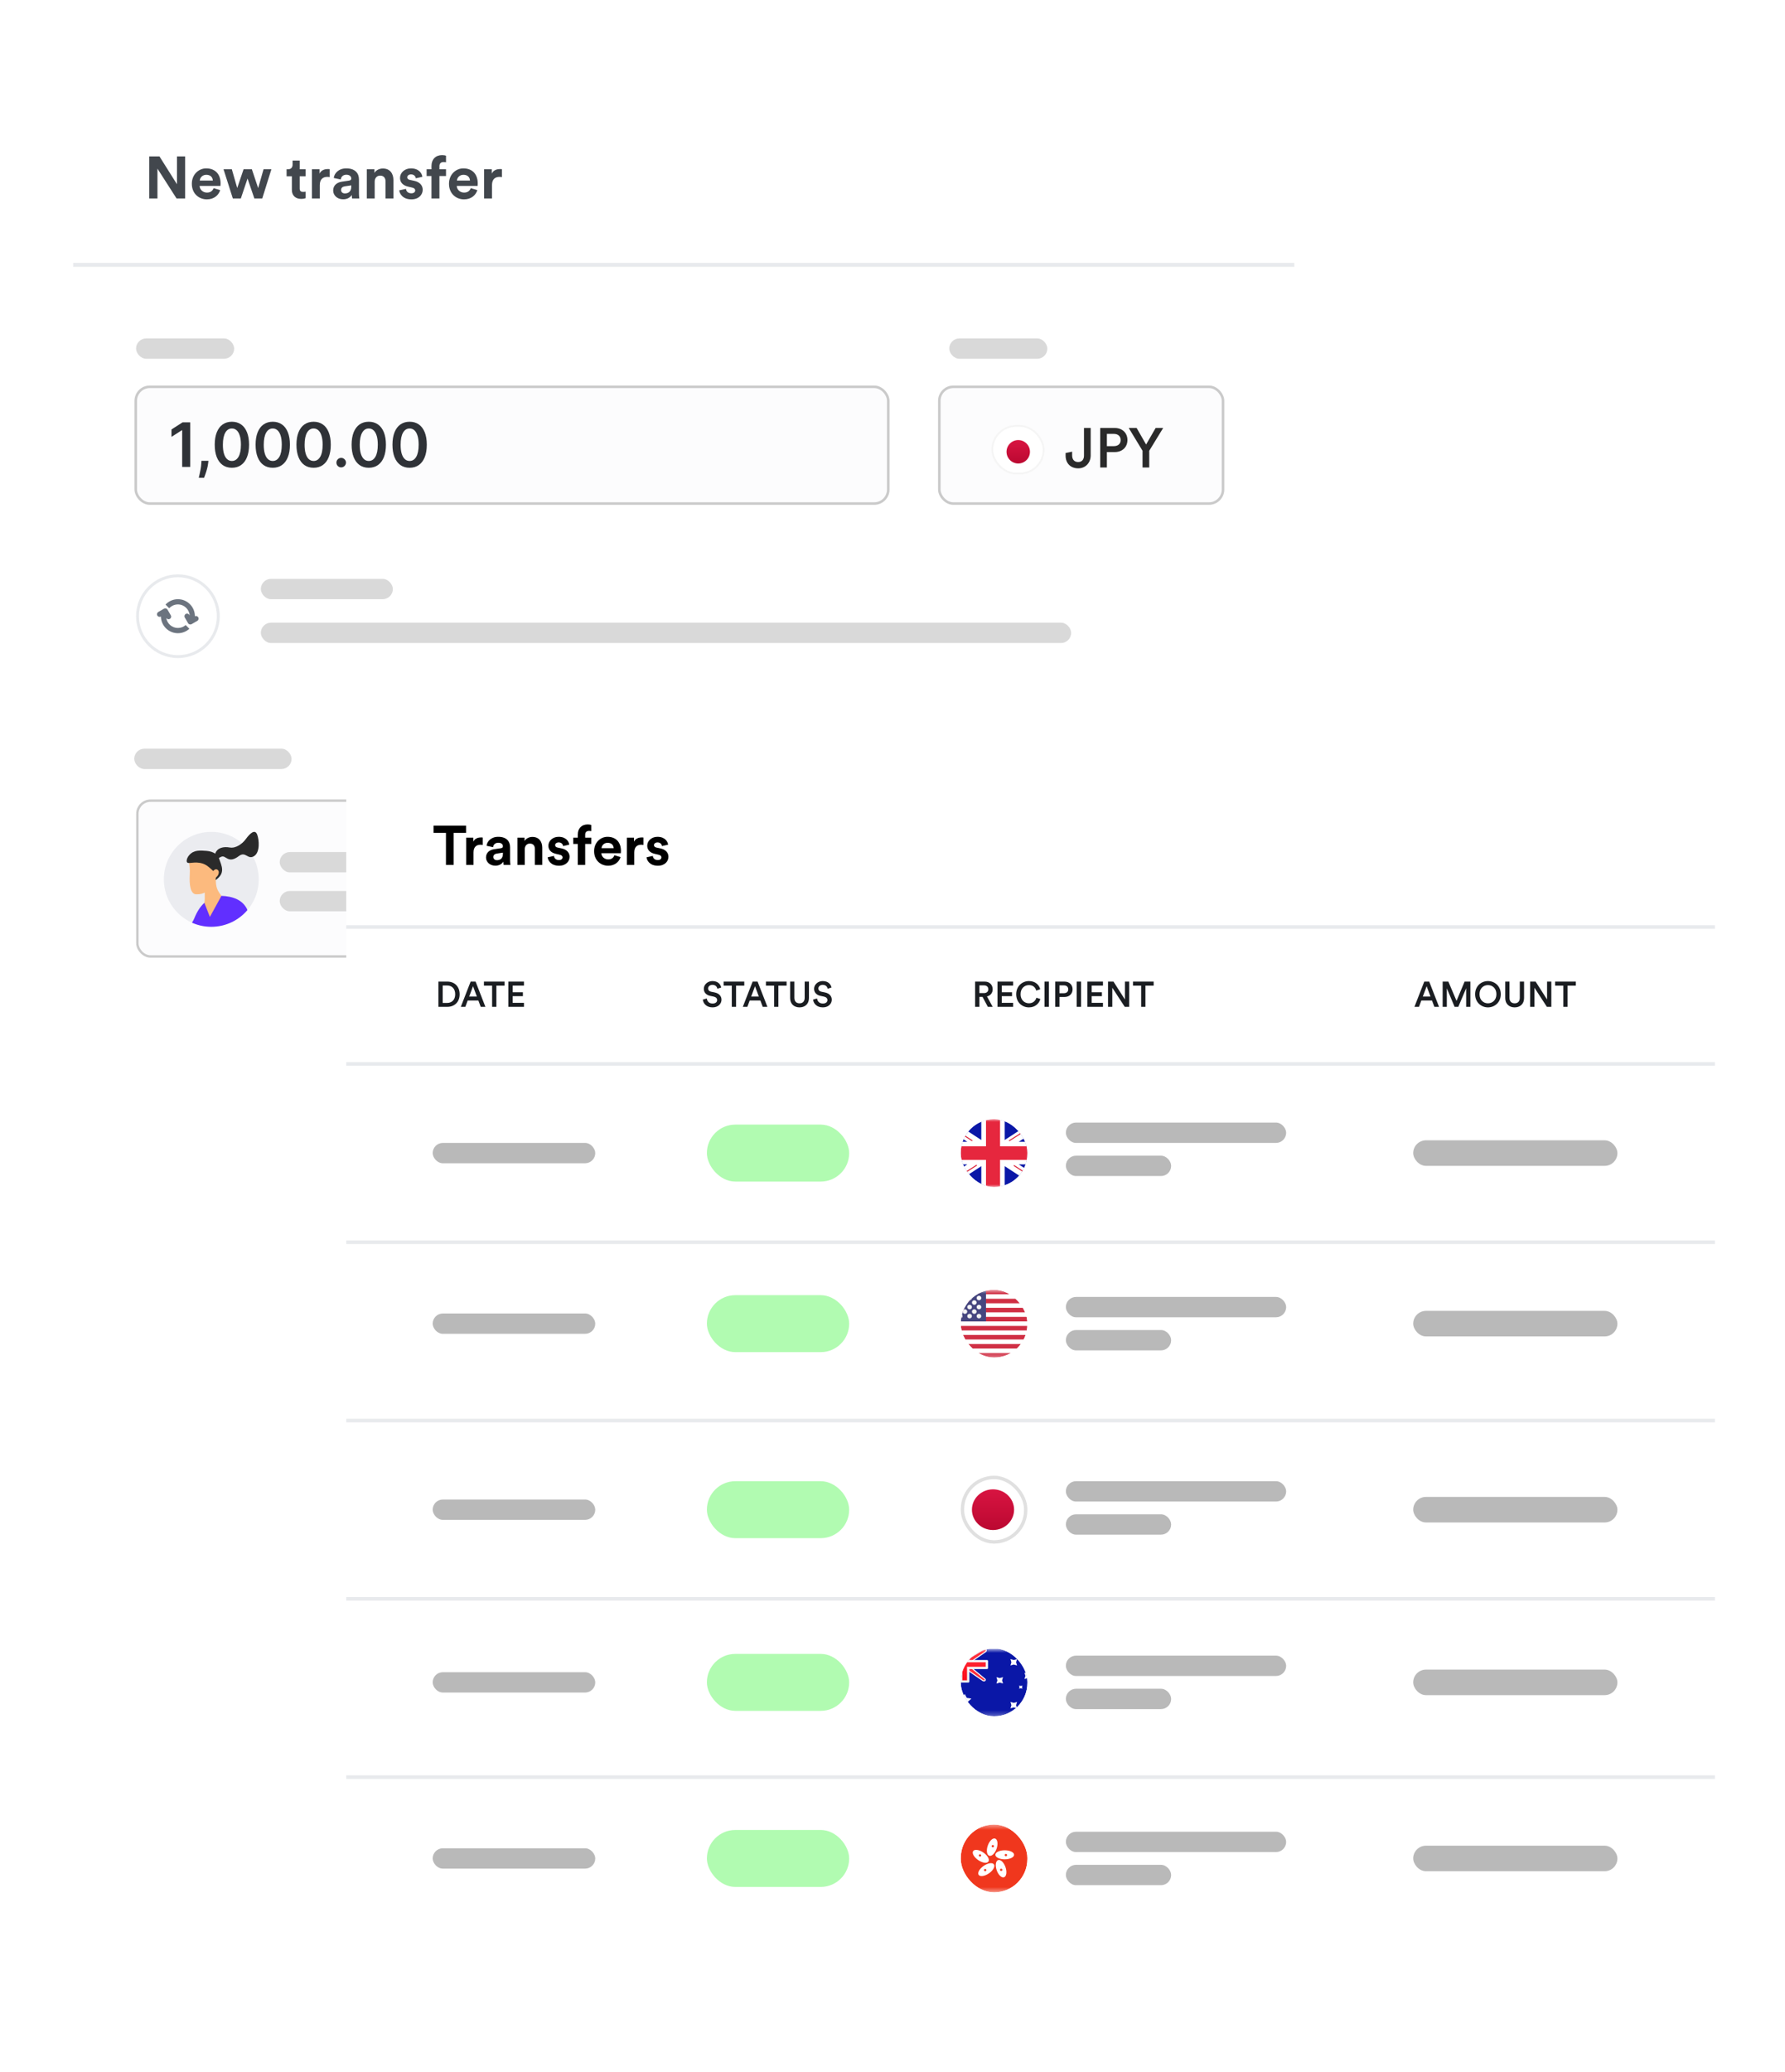 <svg width="343" height="398" viewBox="0 0 343 398" fill="none" xmlns="http://www.w3.org/2000/svg">
<g filter="url(#filter0_d_1108_124921)">
<rect x="14.065" y="20.163" width="234.646" height="187.197" rx="5.24" fill="white"/>
<rect width="193.697" height="39.993" transform="translate(26.145 139.761)" fill="white"/>
<rect x="26.397" y="153.804" width="208.11" height="29.927" rx="2.522" fill="#FCFCFD" stroke="#CACACA" stroke-width="0.459"/>
<path d="M40.601 178.029C45.635 178.029 49.716 173.948 49.716 168.914C49.716 163.88 45.635 159.799 40.601 159.799C35.567 159.799 31.486 163.88 31.486 168.914C31.486 173.948 35.567 178.029 40.601 178.029Z" fill="#EBECF0"/>
<path fill-rule="evenodd" clip-rule="evenodd" d="M47.534 174.832C45.862 176.789 43.377 178.029 40.601 178.029C39.28 178.029 38.024 177.748 36.891 177.242C37.079 176.955 37.236 176.657 37.361 176.349C37.875 175.085 38.507 174.118 39.257 173.446L42.457 172.083C44.906 172.162 46.545 172.952 47.374 174.453C47.441 174.574 47.494 174.7 47.534 174.832Z" fill="#612FFF"/>
<path fill-rule="evenodd" clip-rule="evenodd" d="M40.328 176.134L39.279 173.448C39.428 172.35 39.284 171.505 39.358 170.418C39.358 170.418 39.809 168.942 41.495 168.568C41.37 170.609 41.919 171.193 42.549 172.091L40.328 176.134Z" fill="#FCBA7E"/>
<path fill-rule="evenodd" clip-rule="evenodd" d="M36.258 165.271C36.431 166.181 36.526 166.94 36.465 168.004C36.355 169.906 36.566 171.767 37.711 171.789C39.176 171.817 39.992 171.263 40.831 169.92C41.198 169.332 41.425 168.934 41.496 168.568C41.747 168.372 42.475 167.666 42.459 167.043C42.425 165.732 41.806 165.342 41.282 165.159C40.756 164.976 39.66 164.705 39.103 164.703C38.378 164.699 36.258 165.271 36.258 165.271Z" fill="#FCBA7E"/>
<path fill-rule="evenodd" clip-rule="evenodd" d="M42.079 164.868C41.871 164.278 41.157 163.565 39.676 163.449C38.435 163.352 37.344 163.298 36.696 164.028C36.224 164.56 36.193 164.91 36.258 165.271C38.931 165.424 39.725 166.164 40.98 167.318C41.422 166.684 42.117 167.043 42.033 167.649C41.964 168.156 41.773 168.268 41.496 168.568C41.485 168.636 41.425 168.773 41.454 169.051C43.336 167.712 42.629 166.422 42.079 164.868Z" fill="#2A2A2A"/>
<path fill-rule="evenodd" clip-rule="evenodd" d="M40.603 165.275C40.603 165.275 41.138 164.638 41.352 163.989C41.734 162.83 42.966 162.584 44.13 162.796C45.294 163.008 46.547 162.134 47.264 161.143C48.047 160.062 49 159.21 49.42 160.317C49.812 161.35 49.991 163.714 48.832 164.448C47.586 165.238 47.225 163.438 45.893 164.448C43.793 166.042 43.44 164.181 42.527 164.572C41.344 165.079 41.15 165.724 41.15 165.724L40.603 165.275Z" fill="#2A2A2A"/>
<path fill-rule="evenodd" clip-rule="evenodd" d="M37.184 163.673C36.045 164.129 35.589 165.496 36.045 165.724C36.501 165.952 37.868 165.268 39.691 166.179C38.324 165.268 37.868 164.356 37.184 163.673Z" fill="#2A2A2A"/>
<rect x="25.796" y="143.817" width="30.233" height="3.907" rx="1.953" fill="#D9D9D9"/>
<rect x="53.746" y="163.673" width="68.868" height="3.907" rx="1.953" fill="#D9D9D9"/>
<rect x="53.746" y="171.149" width="30.233" height="3.907" rx="1.953" fill="#D9D9D9"/>
<path fill-rule="evenodd" clip-rule="evenodd" d="M219.798 170.154L222.354 167.557C222.636 167.27 223.094 167.27 223.377 167.557C223.659 167.844 223.659 168.309 223.377 168.596L220.309 171.713C220.027 172 219.569 172 219.287 171.713L216.22 168.596C215.937 168.309 215.937 167.844 216.22 167.557C216.502 167.27 216.96 167.27 217.242 167.557L219.798 170.154Z" fill="#2F3237"/>
<path d="M41.946 118.368C41.946 122.654 38.471 126.129 34.185 126.129C29.899 126.129 26.424 122.654 26.424 118.368C26.424 114.082 29.899 110.608 34.185 110.608C38.471 110.608 41.946 114.082 41.946 118.368Z" fill="white" stroke="#E8EAED" stroke-width="0.558"/>
<path fill-rule="evenodd" clip-rule="evenodd" d="M37.452 118.371C37.685 118.265 37.965 118.351 38.095 118.577C38.234 118.818 38.152 119.125 37.911 119.264L36.824 119.892C36.583 120.03 36.276 119.948 36.137 119.708L35.509 118.62C35.37 118.38 35.453 118.072 35.693 117.934C35.933 117.795 36.241 117.877 36.38 118.117L36.442 118.226C36.369 117.044 35.386 116.107 34.186 116.107C33.524 116.107 32.928 116.392 32.515 116.845L31.804 116.134C32.4 115.499 33.246 115.103 34.186 115.103C35.989 115.103 37.452 116.565 37.452 118.369C37.452 118.37 37.452 118.37 37.452 118.371ZM30.92 118.427L30.92 118.427C30.68 118.566 30.372 118.483 30.233 118.243C30.095 118.003 30.177 117.695 30.417 117.557L31.505 116.929C31.745 116.79 32.053 116.872 32.192 117.113L32.82 118.2C32.959 118.441 32.876 118.748 32.636 118.887C32.395 119.026 32.088 118.943 31.949 118.703L31.949 118.702C32.111 119.793 33.05 120.63 34.186 120.63C34.757 120.63 35.279 120.418 35.677 120.068L36.389 120.78C35.808 121.311 35.035 121.635 34.186 121.635C32.401 121.635 30.951 120.204 30.92 118.427Z" fill="#6C747F"/>
<rect x="26.086" y="74.302" width="144.6" height="22.429" rx="2.698" fill="#FCFCFD" stroke="#CACACA" stroke-width="0.49"/>
<rect x="180.498" y="74.302" width="54.515" height="22.429" rx="2.698" fill="#FCFCFD" stroke="#CACACA" stroke-width="0.49"/>
<path d="M36.555 81.132V89.692H35.005V82.641H34.954L32.952 83.92V82.498L35.08 81.132H36.555ZM40.051 88.522L39.997 88.982C39.958 89.333 39.888 89.69 39.788 90.052C39.69 90.417 39.587 90.753 39.478 91.059C39.37 91.366 39.282 91.607 39.215 91.782H38.195C38.234 91.612 38.287 91.381 38.354 91.088C38.423 90.796 38.49 90.467 38.554 90.102C38.618 89.737 38.662 89.366 38.684 88.99L38.713 88.522H40.051ZM44.56 89.855C43.872 89.855 43.281 89.681 42.788 89.333C42.297 88.982 41.92 88.476 41.655 87.816C41.393 87.152 41.262 86.354 41.262 85.42C41.265 84.487 41.397 83.693 41.659 83.038C41.924 82.38 42.301 81.878 42.792 81.533C43.285 81.187 43.875 81.014 44.56 81.014C45.246 81.014 45.835 81.187 46.328 81.533C46.822 81.878 47.199 82.38 47.461 83.038C47.726 83.695 47.858 84.49 47.858 85.42C47.858 86.357 47.726 87.156 47.461 87.82C47.199 88.48 46.822 88.985 46.328 89.333C45.838 89.681 45.248 89.855 44.56 89.855ZM44.56 88.547C45.095 88.547 45.517 88.284 45.827 87.757C46.139 87.228 46.295 86.449 46.295 85.42C46.295 84.74 46.224 84.169 46.082 83.707C45.94 83.244 45.739 82.895 45.48 82.662C45.221 82.425 44.914 82.306 44.56 82.306C44.028 82.306 43.607 82.571 43.298 83.1C42.989 83.627 42.832 84.4 42.83 85.42C42.827 86.103 42.895 86.677 43.034 87.142C43.177 87.608 43.377 87.959 43.636 88.196C43.895 88.43 44.203 88.547 44.56 88.547ZM52.411 89.855C51.723 89.855 51.132 89.681 50.639 89.333C50.149 88.982 49.771 88.476 49.506 87.816C49.244 87.152 49.113 86.354 49.113 85.42C49.116 84.487 49.248 83.693 49.511 83.038C49.775 82.38 50.153 81.878 50.643 81.533C51.136 81.187 51.726 81.014 52.411 81.014C53.097 81.014 53.686 81.187 54.18 81.533C54.673 81.878 55.05 82.38 55.312 83.038C55.577 83.695 55.709 84.49 55.709 85.42C55.709 86.357 55.577 87.156 55.312 87.82C55.05 88.48 54.673 88.985 54.18 89.333C53.689 89.681 53.1 89.855 52.411 89.855ZM52.411 88.547C52.947 88.547 53.369 88.284 53.678 87.757C53.99 87.228 54.146 86.449 54.146 85.42C54.146 84.74 54.075 84.169 53.933 83.707C53.791 83.244 53.59 82.895 53.331 82.662C53.072 82.425 52.765 82.306 52.411 82.306C51.879 82.306 51.458 82.571 51.149 83.1C50.84 83.627 50.684 84.4 50.681 85.42C50.678 86.103 50.746 86.677 50.886 87.142C51.028 87.608 51.228 87.959 51.488 88.196C51.747 88.43 52.055 88.547 52.411 88.547ZM60.263 89.855C59.574 89.855 58.984 89.681 58.49 89.333C58 88.982 57.622 88.476 57.358 87.816C57.096 87.152 56.965 86.354 56.965 85.42C56.967 84.487 57.1 83.693 57.362 83.038C57.627 82.38 58.004 81.878 58.495 81.533C58.988 81.187 59.577 81.014 60.263 81.014C60.948 81.014 61.538 81.187 62.031 81.533C62.524 81.878 62.902 82.38 63.164 83.038C63.428 83.695 63.561 84.49 63.561 85.42C63.561 86.357 63.428 87.156 63.164 87.82C62.902 88.48 62.524 88.985 62.031 89.333C61.54 89.681 60.951 89.855 60.263 89.855ZM60.263 88.547C60.798 88.547 61.22 88.284 61.529 87.757C61.841 87.228 61.998 86.449 61.998 85.42C61.998 84.74 61.926 84.169 61.784 83.707C61.642 83.244 61.441 82.895 61.182 82.662C60.923 82.425 60.617 82.306 60.263 82.306C59.73 82.306 59.31 82.571 59 83.1C58.691 83.627 58.535 84.4 58.532 85.42C58.529 86.103 58.598 86.677 58.737 87.142C58.879 87.608 59.08 87.959 59.339 88.196C59.598 88.43 59.906 88.547 60.263 88.547ZM65.565 89.784C65.312 89.784 65.094 89.695 64.913 89.517C64.732 89.338 64.643 89.121 64.645 88.865C64.643 88.614 64.732 88.399 64.913 88.221C65.094 88.043 65.312 87.954 65.565 87.954C65.81 87.954 66.024 88.043 66.205 88.221C66.389 88.399 66.482 88.614 66.485 88.865C66.482 89.035 66.437 89.189 66.351 89.329C66.267 89.468 66.156 89.579 66.017 89.663C65.88 89.744 65.73 89.784 65.565 89.784ZM70.861 89.855C70.173 89.855 69.582 89.681 69.089 89.333C68.599 88.982 68.221 88.476 67.956 87.816C67.694 87.152 67.563 86.354 67.563 85.42C67.566 84.487 67.698 83.693 67.96 83.038C68.225 82.38 68.603 81.878 69.093 81.533C69.586 81.187 70.176 81.014 70.861 81.014C71.547 81.014 72.136 81.187 72.629 81.533C73.123 81.878 73.5 82.38 73.762 83.038C74.027 83.695 74.159 84.49 74.159 85.42C74.159 86.357 74.027 87.156 73.762 87.82C73.5 88.48 73.123 88.985 72.629 89.333C72.139 89.681 71.55 89.855 70.861 89.855ZM70.861 88.547C71.396 88.547 71.819 88.284 72.128 87.757C72.44 87.228 72.596 86.449 72.596 85.42C72.596 84.74 72.525 84.169 72.383 83.707C72.241 83.244 72.04 82.895 71.781 82.662C71.522 82.425 71.215 82.306 70.861 82.306C70.329 82.306 69.908 82.571 69.599 83.1C69.29 83.627 69.134 84.4 69.131 85.42C69.128 86.103 69.196 86.677 69.336 87.142C69.478 87.608 69.678 87.959 69.938 88.196C70.197 88.43 70.505 88.547 70.861 88.547ZM78.713 89.855C78.024 89.855 77.433 89.681 76.94 89.333C76.45 88.982 76.072 88.476 75.807 87.816C75.546 87.152 75.415 86.354 75.415 85.42C75.417 84.487 75.55 83.693 75.812 83.038C76.076 82.38 76.454 81.878 76.944 81.533C77.438 81.187 78.027 81.014 78.713 81.014C79.398 81.014 79.987 81.187 80.481 81.533C80.974 81.878 81.352 82.38 81.614 83.038C81.878 83.695 82.011 84.49 82.011 85.42C82.011 86.357 81.878 87.156 81.614 87.82C81.352 88.48 80.974 88.985 80.481 89.333C79.99 89.681 79.401 89.855 78.713 89.855ZM78.713 88.547C79.248 88.547 79.67 88.284 79.979 87.757C80.291 87.228 80.447 86.449 80.447 85.42C80.447 84.74 80.376 84.169 80.234 83.707C80.092 83.244 79.891 82.895 79.632 82.662C79.373 82.425 79.067 82.306 78.713 82.306C78.18 82.306 77.76 82.571 77.45 83.1C77.141 83.627 76.985 84.4 76.982 85.42C76.979 86.103 77.047 86.677 77.187 87.142C77.329 87.608 77.53 87.959 77.789 88.196C78.048 88.43 78.356 88.547 78.713 88.547Z" fill="#2F3237"/>
<path d="M204.763 87.512V87.019L206.016 86.762V87.469C206.016 88.358 206.519 88.754 207.183 88.754C207.868 88.754 208.297 88.293 208.297 87.522V82.211H209.582V87.49C209.582 88.839 208.639 89.964 207.194 89.964C205.705 89.964 204.763 88.989 204.763 87.512ZM212.694 85.702H214.033C214.847 85.702 215.34 85.252 215.34 84.534C215.34 83.806 214.847 83.346 214.033 83.346H212.694V85.702ZM214.226 86.837H212.694V89.803H211.409V82.211H214.226C215.682 82.211 216.646 83.196 216.646 84.524C216.646 85.862 215.682 86.837 214.226 86.837ZM219.548 86.591L216.892 82.211H218.413L220.233 85.391L222.064 82.211H223.51L220.833 86.591V89.803H219.548V86.591Z" fill="#2A2A2A"/>
<g clip-path="url(#clip0_1108_124921)">
<g clip-path="url(#clip1_1108_124921)">
<rect x="190.485" y="81.632" width="10.245" height="9.513" rx="1.464" fill="white"/>
<circle cx="195.662" cy="86.785" r="2.25" fill="url(#paint0_linear_1108_124921)"/>
</g>
<rect x="190.668" y="81.815" width="9.879" height="9.147" rx="4.574" stroke="#F5F5F5" stroke-width="0.366"/>
</g>
<rect x="26.145" y="65.009" width="18.851" height="3.907" rx="1.953" fill="#D9D9D9"/>
<rect x="50.123" y="111.196" width="25.366" height="3.907" rx="1.953" fill="#D9D9D9"/>
<rect x="50.123" y="119.611" width="155.707" height="3.907" rx="1.953" fill="#D9D9D9"/>
<rect x="182.406" y="65.009" width="18.851" height="3.907" rx="1.953" fill="#D9D9D9"/>
<path d="M35.577 38.124H33.925L30.256 32.393V38.124H28.684V30.046H30.644L34.005 35.389V30.046H35.577V38.124ZM38.388 34.683H40.895C40.872 34.125 40.508 33.578 39.642 33.578C38.855 33.578 38.422 34.17 38.388 34.683ZM41.043 36.142L42.308 36.517C42.023 37.486 41.134 38.295 39.755 38.295C38.217 38.295 36.861 37.19 36.861 35.298C36.861 33.51 38.183 32.347 39.619 32.347C41.351 32.347 42.388 33.453 42.388 35.253C42.388 35.469 42.365 35.697 42.365 35.72H38.354C38.388 36.461 39.015 36.996 39.767 36.996C40.473 36.996 40.861 36.643 41.043 36.142ZM46.804 32.518H48.399L49.606 36.13L50.643 32.518H52.147L50.393 38.124H48.877L47.567 34.296L46.279 38.124H44.741L42.953 32.518H44.548L45.584 36.119L46.804 32.518ZM57.589 30.843V32.518H58.717V33.863H57.589V36.21C57.589 36.7 57.817 36.859 58.25 36.859C58.432 36.859 58.637 36.837 58.717 36.814V38.067C58.58 38.124 58.307 38.204 57.862 38.204C56.769 38.204 56.085 37.554 56.085 36.472V33.863H55.071V32.518H55.356C55.948 32.518 56.222 32.131 56.222 31.63V30.843H57.589ZM63.353 32.495V34.022C63.182 33.988 63.034 33.977 62.897 33.977C62.123 33.977 61.45 34.353 61.45 35.56V38.124H59.935V32.518H61.405V33.35C61.747 32.609 62.521 32.473 63 32.473C63.125 32.473 63.239 32.484 63.353 32.495ZM64.022 36.597C64.022 35.595 64.762 35.036 65.697 34.9L67.075 34.694C67.394 34.649 67.497 34.489 67.497 34.296C67.497 33.897 67.189 33.566 66.551 33.566C65.89 33.566 65.526 33.988 65.48 34.478L64.136 34.193C64.227 33.316 65.036 32.347 66.54 32.347C68.317 32.347 68.978 33.35 68.978 34.478V37.235C68.978 37.532 69.012 37.93 69.046 38.124H67.656C67.622 37.976 67.6 37.668 67.6 37.452C67.315 37.896 66.779 38.283 65.947 38.283C64.751 38.283 64.022 37.475 64.022 36.597ZM66.266 37.156C66.904 37.156 67.497 36.848 67.497 35.857V35.606L66.232 35.8C65.845 35.857 65.537 36.073 65.537 36.506C65.537 36.837 65.776 37.156 66.266 37.156ZM71.999 34.9V38.124H70.483V32.518H71.953V33.213C72.295 32.632 72.967 32.37 73.571 32.37C74.961 32.37 75.599 33.361 75.599 34.592V38.124H74.084V34.854C74.084 34.227 73.776 33.737 73.047 33.737C72.386 33.737 71.999 34.25 71.999 34.9ZM76.716 36.563L78.015 36.278C78.049 36.723 78.38 37.133 79.041 37.133C79.542 37.133 79.781 36.871 79.781 36.575C79.781 36.324 79.61 36.119 79.177 36.028L78.437 35.857C77.354 35.617 76.865 34.968 76.865 34.182C76.865 33.179 77.753 32.347 78.961 32.347C80.556 32.347 81.092 33.361 81.16 33.965L79.895 34.25C79.85 33.92 79.61 33.498 78.972 33.498C78.574 33.498 78.254 33.737 78.254 34.056C78.254 34.33 78.46 34.501 78.767 34.558L79.565 34.729C80.67 34.957 81.228 35.629 81.228 36.449C81.228 37.361 80.522 38.295 79.052 38.295C77.366 38.295 76.785 37.201 76.716 36.563ZM85.225 31.128C84.883 31.128 84.439 31.276 84.439 31.903V32.518H85.704V33.817H84.439V38.124H82.912V33.817H81.978V32.518H82.912V31.88C82.912 30.616 83.71 29.795 84.952 29.795C85.271 29.795 85.578 29.852 85.704 29.909V31.185C85.624 31.162 85.476 31.128 85.225 31.128ZM87.802 34.683H90.309C90.286 34.125 89.921 33.578 89.055 33.578C88.269 33.578 87.836 34.17 87.802 34.683ZM90.457 36.142L91.722 36.517C91.437 37.486 90.548 38.295 89.169 38.295C87.631 38.295 86.275 37.19 86.275 35.298C86.275 33.51 87.597 32.347 89.033 32.347C90.764 32.347 91.801 33.453 91.801 35.253C91.801 35.469 91.778 35.697 91.778 35.72H87.768C87.802 36.461 88.429 36.996 89.181 36.996C89.887 36.996 90.275 36.643 90.457 36.142ZM96.444 32.495V34.022C96.273 33.988 96.125 33.977 95.988 33.977C95.213 33.977 94.541 34.353 94.541 35.56V38.124H93.026V32.518H94.496V33.35C94.838 32.609 95.612 32.473 96.091 32.473C96.216 32.473 96.33 32.484 96.444 32.495Z" fill="#42474D"/>
<line x1="14.065" y1="50.879" x2="248.712" y2="50.879" stroke="#E8EAED" stroke-width="0.76"/>
</g>
<g filter="url(#filter1_d_1108_124921)">
<rect x="66.531" y="143.817" width="263" height="233.931" rx="5.537" fill="white"/>
</g>
<path d="M138.585 189.694L137.847 189.927C137.799 189.626 137.546 189.181 136.897 189.181C136.404 189.181 136.063 189.51 136.063 189.879C136.063 190.186 136.254 190.419 136.63 190.501L137.327 190.644C138.182 190.815 138.64 191.355 138.64 192.039C138.64 192.791 138.031 193.509 136.924 193.509C135.693 193.509 135.126 192.716 135.051 192.018L135.816 191.8C135.864 192.306 136.227 192.77 136.924 192.77C137.505 192.77 137.806 192.477 137.806 192.101C137.806 191.786 137.573 191.533 137.156 191.444L136.473 191.301C135.734 191.15 135.242 190.665 135.242 189.94C135.242 189.127 135.987 188.457 136.89 188.457C138.031 188.457 138.476 189.154 138.585 189.694ZM143.019 189.332H141.44V193.406H140.619V189.332H139.047V188.559H143.019V189.332ZM146.567 193.406L146.109 192.189H144.058L143.606 193.406H142.738L144.625 188.559H145.575L147.462 193.406H146.567ZM145.083 189.448L144.345 191.431H145.821L145.083 189.448ZM151.15 189.332H149.571V193.406H148.751V189.332H147.178V188.559H151.15V189.332ZM153.633 193.509C152.622 193.509 151.829 192.887 151.829 191.718V188.559H152.642V191.67C152.642 192.353 153.018 192.729 153.633 192.729C154.256 192.729 154.625 192.353 154.625 191.67V188.559H155.445V191.718C155.445 192.887 154.652 193.509 153.633 193.509ZM159.775 189.694L159.037 189.927C158.989 189.626 158.736 189.181 158.086 189.181C157.594 189.181 157.252 189.51 157.252 189.879C157.252 190.186 157.444 190.419 157.82 190.501L158.517 190.644C159.372 190.815 159.83 191.355 159.83 192.039C159.83 192.791 159.221 193.509 158.114 193.509C156.883 193.509 156.316 192.716 156.241 192.018L157.006 191.8C157.054 192.306 157.416 192.77 158.114 192.77C158.695 192.77 158.996 192.477 158.996 192.101C158.996 191.786 158.763 191.533 158.346 191.444L157.662 191.301C156.924 191.15 156.432 190.665 156.432 189.94C156.432 189.127 157.177 188.457 158.079 188.457C159.221 188.457 159.666 189.154 159.775 189.694Z" fill="#1A1D21"/>
<path d="M85.069 192.654H85.931C86.772 192.654 87.469 192.114 87.469 190.993C87.469 189.858 86.778 189.311 85.938 189.311H85.069V192.654ZM85.958 193.406H84.249V188.559H85.965C87.284 188.559 88.323 189.434 88.323 190.993C88.323 192.545 87.271 193.406 85.958 193.406ZM92.378 193.406L91.92 192.189H89.869L89.418 193.406H88.55L90.436 188.559H91.387L93.273 193.406H92.378ZM90.894 189.448L90.156 191.431H91.633L90.894 189.448ZM96.962 189.332H95.382V193.406H94.562V189.332H92.99V188.559H96.962V189.332ZM100.682 193.406H97.688V188.559H100.682V189.325H98.508V190.61H100.477V191.355H98.508V192.641H100.682V193.406Z" fill="#1A1D21"/>
<path d="M189.82 193.406L188.802 191.492H188.2V193.406H187.373V188.559H189.233C190.169 188.559 190.75 189.209 190.75 190.029C190.75 190.72 190.333 191.246 189.656 191.41L190.75 193.406H189.82ZM188.2 190.767H189.082C189.588 190.767 189.916 190.473 189.916 190.029C189.916 189.578 189.588 189.284 189.082 189.284H188.2V190.767ZM194.673 193.406H191.679V188.559H194.673V189.325H192.499V190.61H194.468V191.355H192.499V192.641H194.673V193.406ZM197.718 193.509C196.412 193.509 195.27 192.565 195.27 190.986C195.27 189.407 196.453 188.457 197.711 188.457C198.941 188.457 199.673 189.181 199.892 190.029L199.119 190.289C198.976 189.701 198.524 189.229 197.711 189.229C196.911 189.229 196.111 189.81 196.111 190.986C196.111 192.121 196.89 192.723 197.718 192.723C198.531 192.723 198.996 192.203 199.16 191.656L199.912 191.902C199.693 192.723 198.955 193.509 197.718 193.509ZM201.546 193.406H200.712V188.559H201.546V193.406ZM203.582 190.788H204.436C204.956 190.788 205.27 190.501 205.27 190.043C205.27 189.578 204.956 189.284 204.436 189.284H203.582V190.788ZM204.559 191.513H203.582V193.406H202.761V188.559H204.559C205.489 188.559 206.104 189.188 206.104 190.036C206.104 190.891 205.489 191.513 204.559 191.513ZM207.735 193.406H206.9V188.559H207.735V193.406ZM211.944 193.406H208.95V188.559H211.944V189.325H209.77V190.61H211.739V191.355H209.77V192.641H211.944V193.406ZM216.983 193.406H216.129L213.736 189.735V193.406H212.916V188.559H213.962L216.163 191.998V188.559H216.983V193.406ZM221.683 189.332H220.104V193.406H219.283V189.332H217.711V188.559H221.683V189.332Z" fill="#1A1D21"/>
<path d="M275.625 193.406L275.167 192.189H273.116L272.665 193.406H271.796L273.683 188.559H274.633L276.52 193.406H275.625ZM274.141 189.448L273.403 191.431H274.88L274.141 189.448ZM282.548 193.406H281.735V189.838L280.224 193.406H279.513L278.016 189.851V193.406H277.216V188.559H278.31L279.882 192.258L281.434 188.559H282.548V193.406ZM284.299 190.979C284.299 192.148 285.105 192.729 285.919 192.729C286.739 192.729 287.546 192.148 287.546 190.979C287.546 189.81 286.739 189.229 285.919 189.229C285.105 189.229 284.299 189.81 284.299 190.979ZM283.458 190.979C283.458 189.393 284.647 188.457 285.919 188.457C287.19 188.457 288.387 189.393 288.387 190.979C288.387 192.572 287.19 193.509 285.919 193.509C284.647 193.509 283.458 192.572 283.458 190.979ZM291.05 193.509C290.038 193.509 289.245 192.887 289.245 191.718V188.559H290.059V191.67C290.059 192.353 290.435 192.729 291.05 192.729C291.672 192.729 292.041 192.353 292.041 191.67V188.559H292.862V191.718C292.862 192.887 292.069 193.509 291.05 193.509ZM298.101 193.406H297.246L294.853 189.735V193.406H294.033V188.559H295.079L297.28 191.998V188.559H298.101V193.406ZM302.8 189.332H301.221V193.406H300.401V189.332H298.828V188.559H302.8V189.332Z" fill="#1A1D21"/>
<rect x="83.142" y="219.547" width="31.242" height="3.907" rx="1.953" fill="#B9B9B9"/>
<rect x="135.834" y="216.029" width="27.34" height="10.944" rx="5.472" fill="#B1FBB1"/>
<g clip-path="url(#clip2_1108_124921)">
<rect x="184.623" y="214.984" width="12.792" height="13.034" rx="6.396" fill="white"/>
<g clip-path="url(#clip3_1108_124921)">
<rect x="181.365" y="214.984" width="18.899" height="13.034" rx="0.579" fill="white"/>
<rect x="181.365" y="214.984" width="18.899" height="13.034" rx="0.579" fill="white"/>
<mask id="mask0_1108_124921" style="mask-type:luminance" maskUnits="userSpaceOnUse" x="181" y="214" width="20" height="15">
<rect x="181.365" y="214.984" width="18.899" height="13.034" rx="0.579" fill="white"/>
</mask>
<g mask="url(#mask0_1108_124921)">
<rect x="181.365" y="214.984" width="18.899" height="13.034" fill="#0A17A7"/>
<path fill-rule="evenodd" clip-rule="evenodd" d="M180.5 213.735L188.565 218.987V214.115H193.065V218.987L201.13 213.735L202.136 215.176L195.76 219.328H200.264V223.673H195.76L202.136 227.826L201.13 229.267L193.065 224.014V228.887H188.565V224.014L180.5 229.267L179.493 227.826L185.87 223.673H181.365V219.328H185.87L179.493 215.176L180.5 213.735Z" fill="white"/>
<path d="M193.966 219.111L202.514 213.681" stroke="#DB1F35" stroke-width="0.193" stroke-linecap="round"/>
<path d="M194.873 223.91L202.536 228.897" stroke="#DB1F35" stroke-width="0.193" stroke-linecap="round"/>
<path d="M186.769 219.096L178.775 213.895" stroke="#DB1F35" stroke-width="0.193" stroke-linecap="round"/>
<path d="M187.636 223.85L178.775 229.523" stroke="#DB1F35" stroke-width="0.193" stroke-linecap="round"/>
<path fill-rule="evenodd" clip-rule="evenodd" d="M181.365 222.804H189.465V228.018H192.165V222.804H200.264V220.197H192.165V214.984H189.465V220.197H181.365V222.804Z" fill="#E6273E"/>
</g>
</g>
</g>
<rect x="204.813" y="215.641" width="42.331" height="3.907" rx="1.953" fill="#B9B9B9"/>
<rect x="204.813" y="222.001" width="20.231" height="3.907" rx="1.953" fill="#B9B9B9"/>
<rect x="271.558" y="219.047" width="39.239" height="4.907" rx="2.453" fill="#B9B9B9"/>
<rect x="83.142" y="252.312" width="31.242" height="3.907" rx="1.953" fill="#B9B9B9"/>
<rect x="135.834" y="248.793" width="27.34" height="10.944" rx="5.472" fill="#B1FBB1"/>
<g clip-path="url(#clip4_1108_124921)">
<rect x="184.623" y="247.749" width="12.792" height="13.034" rx="6.396" fill="white"/>
<g clip-path="url(#clip5_1108_124921)">
<rect x="181.365" y="247.749" width="18.899" height="13.034" rx="0.579" fill="white"/>
<rect x="181.365" y="247.749" width="18.899" height="13.034" rx="0.579" fill="white"/>
<mask id="mask1_1108_124921" style="mask-type:luminance" maskUnits="userSpaceOnUse" x="181" y="247" width="20" height="14">
<rect x="181.365" y="247.749" width="18.899" height="13.034" rx="0.579" fill="white"/>
</mask>
<g mask="url(#mask1_1108_124921)">
<path fill-rule="evenodd" clip-rule="evenodd" d="M200.264 247.749H181.365V248.617H200.264V247.749ZM200.264 249.486H181.365V250.355H200.264V249.486ZM181.365 251.224H200.264V252.093H181.365V251.224ZM200.264 252.962H181.365V253.831H200.264V252.962ZM181.365 254.7H200.264V255.569H181.365V254.7ZM200.264 256.438H181.365V257.307H200.264V256.438ZM181.365 258.176H200.264V259.044H181.365V258.176ZM200.264 259.913H181.365V260.782H200.264V259.913Z" fill="#D02F44"/>
<rect x="181.365" y="247.749" width="8.1" height="6.082" fill="#46467F"/>
<g filter="url(#filter2_d_1108_124921)">
<path fill-rule="evenodd" clip-rule="evenodd" d="M184.515 249.487C184.763 249.487 184.965 249.292 184.965 249.052C184.965 248.812 184.763 248.618 184.515 248.618C184.266 248.618 184.065 248.812 184.065 249.052C184.065 249.292 184.266 249.487 184.515 249.487ZM182.715 249.487C182.963 249.487 183.165 249.292 183.165 249.052C183.165 248.812 182.963 248.618 182.715 248.618C182.466 248.618 182.265 248.812 182.265 249.052C182.265 249.292 182.466 249.487 182.715 249.487ZM186.764 249.052C186.764 249.292 186.563 249.487 186.314 249.487C186.066 249.487 185.864 249.292 185.864 249.052C185.864 248.812 186.066 248.618 186.314 248.618C186.563 248.618 186.764 248.812 186.764 249.052ZM188.114 249.487C188.363 249.487 188.564 249.292 188.564 249.052C188.564 248.812 188.363 248.618 188.114 248.618C187.866 248.618 187.664 248.812 187.664 249.052C187.664 249.292 187.866 249.487 188.114 249.487ZM184.064 249.921C184.064 250.161 183.863 250.356 183.615 250.356C183.366 250.356 183.165 250.161 183.165 249.921C183.165 249.681 183.366 249.487 183.615 249.487C183.863 249.487 184.064 249.681 184.064 249.921ZM185.414 250.356C185.663 250.356 185.864 250.161 185.864 249.921C185.864 249.681 185.663 249.487 185.414 249.487C185.166 249.487 184.964 249.681 184.964 249.921C184.964 250.161 185.166 250.356 185.414 250.356ZM187.664 249.921C187.664 250.161 187.463 250.356 187.214 250.356C186.966 250.356 186.764 250.161 186.764 249.921C186.764 249.681 186.966 249.487 187.214 249.487C187.463 249.487 187.664 249.681 187.664 249.921ZM188.114 251.224C188.363 251.224 188.564 251.03 188.564 250.79C188.564 250.55 188.363 250.356 188.114 250.356C187.866 250.356 187.664 250.55 187.664 250.79C187.664 251.03 187.866 251.224 188.114 251.224ZM186.764 250.79C186.764 251.03 186.563 251.224 186.314 251.224C186.066 251.224 185.864 251.03 185.864 250.79C185.864 250.55 186.066 250.356 186.314 250.356C186.563 250.356 186.764 250.55 186.764 250.79ZM184.515 251.224C184.763 251.224 184.965 251.03 184.965 250.79C184.965 250.55 184.763 250.356 184.515 250.356C184.266 250.356 184.065 250.55 184.065 250.79C184.065 251.03 184.266 251.224 184.515 251.224ZM183.165 250.79C183.165 251.03 182.963 251.224 182.715 251.224C182.466 251.224 182.265 251.03 182.265 250.79C182.265 250.55 182.466 250.356 182.715 250.356C182.963 250.356 183.165 250.55 183.165 250.79ZM183.615 252.093C183.863 252.093 184.064 251.899 184.064 251.659C184.064 251.419 183.863 251.224 183.615 251.224C183.366 251.224 183.165 251.419 183.165 251.659C183.165 251.899 183.366 252.093 183.615 252.093ZM185.864 251.659C185.864 251.899 185.663 252.093 185.414 252.093C185.166 252.093 184.964 251.899 184.964 251.659C184.964 251.419 185.166 251.224 185.414 251.224C185.663 251.224 185.864 251.419 185.864 251.659ZM187.214 252.093C187.463 252.093 187.664 251.899 187.664 251.659C187.664 251.419 187.463 251.224 187.214 251.224C186.966 251.224 186.764 251.419 186.764 251.659C186.764 251.899 186.966 252.093 187.214 252.093ZM188.564 252.528C188.564 252.768 188.363 252.962 188.114 252.962C187.866 252.962 187.664 252.768 187.664 252.528C187.664 252.288 187.866 252.093 188.114 252.093C188.363 252.093 188.564 252.288 188.564 252.528ZM186.314 252.962C186.563 252.962 186.764 252.768 186.764 252.528C186.764 252.288 186.563 252.093 186.314 252.093C186.066 252.093 185.864 252.288 185.864 252.528C185.864 252.768 186.066 252.962 186.314 252.962ZM184.965 252.528C184.965 252.768 184.763 252.962 184.515 252.962C184.266 252.962 184.065 252.768 184.065 252.528C184.065 252.288 184.266 252.093 184.515 252.093C184.763 252.093 184.965 252.288 184.965 252.528ZM182.715 252.962C182.963 252.962 183.165 252.768 183.165 252.528C183.165 252.288 182.963 252.093 182.715 252.093C182.466 252.093 182.265 252.288 182.265 252.528C182.265 252.768 182.466 252.962 182.715 252.962Z" fill="url(#paint1_linear_1108_124921)"/>
</g>
</g>
</g>
</g>
<rect x="271.558" y="251.812" width="39.239" height="4.907" rx="2.453" fill="#B9B9B9"/>
<rect x="204.813" y="249.132" width="42.331" height="3.907" rx="1.953" fill="#B9B9B9"/>
<rect x="204.813" y="255.492" width="20.231" height="3.907" rx="1.953" fill="#B9B9B9"/>
<rect x="83.142" y="288.047" width="31.242" height="3.907" rx="1.953" fill="#B9B9B9"/>
<rect x="135.834" y="284.528" width="27.34" height="10.944" rx="5.472" fill="#B1FBB1"/>
<g clip-path="url(#clip6_1108_124921)">
<rect x="184.623" y="283.483" width="12.792" height="13.034" rx="6.396" fill="white"/>
<g clip-path="url(#clip7_1108_124921)">
<rect x="181.365" y="283.483" width="18.899" height="13.034" rx="0.579" fill="white"/>
<ellipse cx="190.814" cy="290" rx="4.05" ry="3.91" fill="url(#paint2_linear_1108_124921)"/>
</g>
<rect x="181.438" y="283.556" width="18.754" height="12.889" rx="0.507" stroke="#F5F5F5" stroke-width="0.145"/>
</g>
<rect x="184.948" y="283.808" width="12.142" height="12.384" rx="6.071" stroke="#E0E0E0" stroke-width="0.65"/>
<rect x="271.558" y="287.547" width="39.239" height="4.907" rx="2.453" fill="#B9B9B9"/>
<rect x="204.813" y="284.528" width="42.331" height="3.907" rx="1.953" fill="#B9B9B9"/>
<rect x="204.813" y="290.888" width="20.231" height="3.907" rx="1.953" fill="#B9B9B9"/>
<rect x="83.142" y="321.219" width="31.242" height="3.907" rx="1.953" fill="#B9B9B9"/>
<rect x="135.834" y="317.701" width="27.34" height="10.944" rx="5.472" fill="#B1FBB1"/>
<g clip-path="url(#clip8_1108_124921)">
<rect x="184.623" y="316.656" width="12.792" height="13.034" rx="6.396" fill="white"/>
<g clip-path="url(#clip9_1108_124921)">
<rect x="181.333" y="316.714" width="18.85" height="13" rx="0.579" fill="white"/>
<mask id="mask2_1108_124921" style="mask-type:luminance" maskUnits="userSpaceOnUse" x="181" y="316" width="20" height="14">
<rect x="181.333" y="316.714" width="18.85" height="13" rx="0.579" fill="white"/>
</mask>
<g mask="url(#mask2_1108_124921)">
<rect x="181.333" y="316.714" width="18.85" height="13" fill="#0A17A7"/>
<path d="M181.333 316.618H181.065L181.271 316.789L184.378 319.36V320.13L181.278 322.268L181.236 322.297V322.348V322.781V322.952L181.383 322.864L184.95 320.711H185.791L188.883 322.843C188.915 322.866 188.954 322.877 188.993 322.877H189.143C189.324 322.877 189.406 322.651 189.266 322.536L186.366 320.136V319.365L189.425 317.256C189.477 317.22 189.508 317.16 189.508 317.097V316.714V316.543L189.362 316.632L185.794 318.784H184.953L181.837 316.635L181.812 316.618H181.782H181.333Z" fill="#FF2E3B" stroke="white" stroke-width="0.193"/>
<path fill-rule="evenodd" clip-rule="evenodd" d="M181.333 318.881V320.614H184.475V323.021C184.475 323.128 184.561 323.214 184.668 323.214H186.077C186.183 323.214 186.27 323.128 186.27 323.021V320.614H189.667C189.774 320.614 189.86 320.528 189.86 320.421V319.074C189.86 318.967 189.774 318.881 189.667 318.881H186.27V316.714H184.475V318.881H181.333Z" fill="url(#paint3_linear_1108_124921)"/>
<path fill-rule="evenodd" clip-rule="evenodd" d="M181.333 319.314H184.923V318.881V316.714H185.821V318.881V319.314H189.411V320.181H185.821V320.614V322.781H184.923V320.614V320.181H181.333V319.314Z" fill="url(#paint4_linear_1108_124921)"/>
<path fill-rule="evenodd" clip-rule="evenodd" d="M185.372 327.331L184.581 327.733L184.732 326.882L184.092 326.279L184.977 326.155L185.372 325.381L185.768 326.155L186.653 326.279L186.013 326.882L186.164 327.733L185.372 327.331Z" fill="white"/>
<path fill-rule="evenodd" clip-rule="evenodd" d="M194.797 327.981L194.162 328.16L194.348 327.547L194.162 326.935L194.797 327.114L195.432 326.935L195.246 327.547L195.432 328.16L194.797 327.981Z" fill="white"/>
<path fill-rule="evenodd" clip-rule="evenodd" d="M194.797 319.748L194.162 319.927L194.348 319.314L194.162 318.702L194.797 318.881L195.432 318.702L195.246 319.314L195.432 319.927L194.797 319.748Z" fill="white"/>
<path fill-rule="evenodd" clip-rule="evenodd" d="M197.49 322.347L196.855 322.527L197.041 321.914L196.855 321.301L197.49 321.481L198.125 321.301L197.939 321.914L198.125 322.527L197.49 322.347Z" fill="white"/>
<path fill-rule="evenodd" clip-rule="evenodd" d="M192.104 323.214L191.47 323.394L191.656 322.781L191.47 322.168L192.104 322.347L192.739 322.168L192.553 322.781L192.739 323.394L192.104 323.214Z" fill="white"/>
<path fill-rule="evenodd" clip-rule="evenodd" d="M196.144 324.297L195.826 324.387L195.919 324.081L195.826 323.774L196.144 323.864L196.461 323.774L196.368 324.081L196.461 324.387L196.144 324.297Z" fill="white"/>
</g>
</g>
</g>
<rect x="271.558" y="320.719" width="39.239" height="4.907" rx="2.453" fill="#B9B9B9"/>
<rect x="204.813" y="318.04" width="42.331" height="3.907" rx="1.953" fill="#B9B9B9"/>
<rect x="204.813" y="324.399" width="20.231" height="3.907" rx="1.953" fill="#B9B9B9"/>
<rect x="83.142" y="355.043" width="31.242" height="3.907" rx="1.953" fill="#B9B9B9"/>
<rect x="135.834" y="351.524" width="27.34" height="10.944" rx="5.472" fill="#B1FBB1"/>
<g clip-path="url(#clip10_1108_124921)">
<rect x="184.623" y="350.479" width="12.792" height="13.034" rx="6.396" fill="white"/>
<g clip-path="url(#clip11_1108_124921)">
<rect x="181.365" y="350.479" width="18.899" height="13.034" rx="0.579" fill="white"/>
<rect x="181.365" y="350.479" width="18.899" height="13.034" rx="0.579" fill="white"/>
<mask id="mask3_1108_124921" style="mask-type:luminance" maskUnits="userSpaceOnUse" x="181" y="350" width="20" height="14">
<rect x="181.365" y="350.479" width="18.899" height="13.034" rx="0.579" fill="white"/>
</mask>
<g mask="url(#mask3_1108_124921)">
<path fill-rule="evenodd" clip-rule="evenodd" d="M181.365 363.513H200.264V350.479H181.365V363.513Z" fill="#F0371D"/>
<path fill-rule="evenodd" clip-rule="evenodd" d="M191.21 353.174C191.683 353.323 191.817 354.183 191.51 355.096C191.203 356.008 190.571 356.628 190.098 356.48C189.625 356.332 189.491 355.471 189.798 354.559C190.105 353.646 190.738 353.026 191.21 353.174ZM187.01 355.566C187.302 355.178 188.19 355.321 188.995 355.885C189.799 356.449 190.214 357.221 189.922 357.609C189.63 357.998 188.741 357.855 187.937 357.291C187.133 356.727 186.717 355.955 187.01 355.566ZM193.065 357.162C194.059 357.162 194.864 356.773 194.864 356.293C194.864 355.813 194.059 355.424 193.065 355.424C192.071 355.424 191.265 355.813 191.265 356.293C191.265 356.773 192.071 357.162 193.065 357.162ZM193.29 356.562C193.414 356.562 193.515 356.465 193.515 356.345C193.515 356.225 193.414 356.128 193.29 356.128C193.165 356.128 193.065 356.225 193.065 356.345C193.065 356.465 193.165 356.562 193.29 356.562ZM192.922 360.612C192.449 360.761 191.817 360.141 191.51 359.228C191.203 358.315 191.337 357.455 191.81 357.307C192.282 357.159 192.915 357.778 193.222 358.691C193.529 359.604 193.395 360.464 192.922 360.612ZM192.17 359.249C192.209 359.363 192.336 359.426 192.454 359.389C192.572 359.352 192.637 359.229 192.598 359.115C192.56 359.001 192.433 358.938 192.315 358.976C192.197 359.013 192.132 359.135 192.17 359.249ZM188.068 360.163C187.775 359.775 188.19 359.003 188.995 358.439C189.799 357.875 190.688 357.732 190.98 358.12C191.272 358.508 190.857 359.281 190.053 359.845C189.248 360.409 188.36 360.551 188.068 360.163ZM189.178 359.052C189.077 359.122 189.055 359.258 189.128 359.355C189.201 359.452 189.342 359.474 189.442 359.403C189.543 359.333 189.565 359.197 189.492 359.1C189.419 359.003 189.278 358.981 189.178 359.052ZM188.447 356.243C188.347 356.172 188.206 356.194 188.133 356.291C188.06 356.388 188.082 356.523 188.183 356.594C188.283 356.665 188.424 356.643 188.497 356.546C188.57 356.449 188.548 356.313 188.447 356.243ZM190.989 354.704C191.027 354.59 190.962 354.467 190.844 354.43C190.726 354.393 190.599 354.455 190.561 354.569C190.522 354.684 190.587 354.806 190.705 354.843C190.823 354.88 190.95 354.818 190.989 354.704Z" fill="white"/>
</g>
</g>
</g>
<rect x="271.558" y="354.543" width="39.239" height="4.907" rx="2.453" fill="#B9B9B9"/>
<rect x="204.813" y="351.863" width="42.331" height="3.907" rx="1.953" fill="#B9B9B9"/>
<rect x="204.813" y="358.223" width="20.231" height="3.907" rx="1.953" fill="#B9B9B9"/>
<path d="M89.554 159.993H87.172V166.14H85.694V159.993H83.312V158.6H89.554V159.993ZM92.767 160.886V162.311C92.607 162.279 92.469 162.269 92.341 162.269C91.618 162.269 90.991 162.62 90.991 163.747V166.14H89.576V160.908H90.948V161.684C91.267 160.993 91.99 160.865 92.437 160.865C92.554 160.865 92.66 160.876 92.767 160.886ZM93.391 164.715C93.391 163.779 94.082 163.258 94.954 163.13L96.241 162.939C96.539 162.896 96.634 162.747 96.634 162.567C96.634 162.194 96.347 161.886 95.752 161.886C95.135 161.886 94.795 162.279 94.752 162.737L93.497 162.471C93.582 161.652 94.337 160.748 95.741 160.748C97.4 160.748 98.017 161.684 98.017 162.737V165.31C98.017 165.587 98.049 165.959 98.081 166.14H96.783C96.751 166.001 96.73 165.714 96.73 165.512C96.464 165.927 95.964 166.289 95.188 166.289C94.072 166.289 93.391 165.533 93.391 164.715ZM95.486 165.236C96.081 165.236 96.634 164.949 96.634 164.023V163.789L95.454 163.97C95.092 164.023 94.805 164.225 94.805 164.63C94.805 164.938 95.028 165.236 95.486 165.236ZM100.836 163.13V166.14H99.421V160.908H100.793V161.556C101.112 161.014 101.74 160.769 102.303 160.769C103.601 160.769 104.196 161.695 104.196 162.843V166.14H102.782V163.088C102.782 162.503 102.495 162.045 101.814 162.045C101.197 162.045 100.836 162.524 100.836 163.13ZM105.239 164.683L106.451 164.417C106.483 164.832 106.792 165.214 107.408 165.214C107.876 165.214 108.1 164.97 108.1 164.693C108.1 164.459 107.94 164.268 107.536 164.183L106.845 164.023C105.835 163.8 105.377 163.194 105.377 162.46C105.377 161.524 106.207 160.748 107.334 160.748C108.823 160.748 109.323 161.695 109.386 162.258L108.206 162.524C108.164 162.216 107.94 161.822 107.345 161.822C106.972 161.822 106.675 162.045 106.675 162.343C106.675 162.598 106.866 162.758 107.153 162.811L107.898 162.971C108.929 163.183 109.45 163.811 109.45 164.576C109.45 165.427 108.791 166.299 107.419 166.299C105.845 166.299 105.303 165.278 105.239 164.683ZM113.181 159.61C112.862 159.61 112.447 159.749 112.447 160.333V160.908H113.627V162.12H112.447V166.14H111.022V162.12H110.15V160.908H111.022V160.312C111.022 159.132 111.766 158.366 112.925 158.366C113.223 158.366 113.51 158.419 113.627 158.472V159.663C113.553 159.642 113.415 159.61 113.181 159.61ZM115.586 162.928H117.925C117.904 162.407 117.564 161.897 116.756 161.897C116.022 161.897 115.618 162.45 115.586 162.928ZM118.064 164.289L119.244 164.64C118.978 165.544 118.149 166.299 116.862 166.299C115.426 166.299 114.161 165.268 114.161 163.502C114.161 161.833 115.394 160.748 116.734 160.748C118.351 160.748 119.318 161.78 119.318 163.46C119.318 163.662 119.297 163.875 119.297 163.896H115.554C115.586 164.587 116.171 165.087 116.872 165.087C117.532 165.087 117.893 164.757 118.064 164.289ZM123.652 160.886V162.311C123.492 162.279 123.354 162.269 123.226 162.269C122.503 162.269 121.876 162.62 121.876 163.747V166.14H120.461V160.908H121.833V161.684C122.152 160.993 122.875 160.865 123.322 160.865C123.439 160.865 123.545 160.876 123.652 160.886ZM124.233 164.683L125.445 164.417C125.477 164.832 125.786 165.214 126.403 165.214C126.87 165.214 127.094 164.97 127.094 164.693C127.094 164.459 126.934 164.268 126.53 164.183L125.839 164.023C124.829 163.8 124.371 163.194 124.371 162.46C124.371 161.524 125.201 160.748 126.328 160.748C127.817 160.748 128.317 161.695 128.381 162.258L127.2 162.524C127.158 162.216 126.934 161.822 126.339 161.822C125.967 161.822 125.669 162.045 125.669 162.343C125.669 162.598 125.86 162.758 126.147 162.811L126.892 162.971C127.923 163.183 128.444 163.811 128.444 164.576C128.444 165.427 127.785 166.299 126.413 166.299C124.839 166.299 124.297 165.278 124.233 164.683Z" fill="black"/>
<rect x="66.531" y="177.73" width="263" height="0.692" fill="#E8EAED"/>
<rect x="66.531" y="204.03" width="263" height="0.692" fill="#E8EAED"/>
<rect x="66.531" y="238.28" width="263" height="0.692" fill="#E8EAED"/>
<rect x="66.531" y="272.529" width="263" height="0.692" fill="#E8EAED"/>
<rect x="66.531" y="306.779" width="263" height="0.692" fill="#E8EAED"/>
<rect x="66.531" y="341.029" width="263" height="0.692" fill="#E8EAED"/>
<defs>
<filter id="filter0_d_1108_124921" x="1.815" y="7.912" width="259.147" height="211.698" filterUnits="userSpaceOnUse" color-interpolation-filters="sRGB">
<feFlood flood-opacity="0" result="BackgroundImageFix"/>
<feColorMatrix in="SourceAlpha" type="matrix" values="0 0 0 0 0 0 0 0 0 0 0 0 0 0 0 0 0 0 127 0" result="hardAlpha"/>
<feOffset/>
<feGaussianBlur stdDeviation="6.125"/>
<feColorMatrix type="matrix" values="0 0 0 0 0 0 0 0 0 0 0 0 0 0 0 0 0 0 0.08 0"/>
<feBlend mode="normal" in2="BackgroundImageFix" result="effect1_dropShadow_1108_124921"/>
<feBlend mode="normal" in="SourceGraphic" in2="effect1_dropShadow_1108_124921" result="shape"/>
</filter>
<filter id="filter1_d_1108_124921" x="55.458" y="134.127" width="285.147" height="256.079" filterUnits="userSpaceOnUse" color-interpolation-filters="sRGB">
<feFlood flood-opacity="0" result="BackgroundImageFix"/>
<feColorMatrix in="SourceAlpha" type="matrix" values="0 0 0 0 0 0 0 0 0 0 0 0 0 0 0 0 0 0 127 0" result="hardAlpha"/>
<feOffset dy="1.384"/>
<feGaussianBlur stdDeviation="5.537"/>
<feColorMatrix type="matrix" values="0 0 0 0 0 0 0 0 0 0 0 0 0 0 0 0 0 0 0.12 0"/>
<feBlend mode="normal" in2="BackgroundImageFix" result="effect1_dropShadow_1108_124921"/>
<feBlend mode="normal" in="SourceGraphic" in2="effect1_dropShadow_1108_124921" result="shape"/>
</filter>
<filter id="filter2_d_1108_124921" x="182.265" y="248.618" width="6.3" height="4.634" filterUnits="userSpaceOnUse" color-interpolation-filters="sRGB">
<feFlood flood-opacity="0" result="BackgroundImageFix"/>
<feColorMatrix in="SourceAlpha" type="matrix" values="0 0 0 0 0 0 0 0 0 0 0 0 0 0 0 0 0 0 127 0" result="hardAlpha"/>
<feOffset dy="0.29"/>
<feColorMatrix type="matrix" values="0 0 0 0 0 0 0 0 0 0 0 0 0 0 0 0 0 0 0.06 0"/>
<feBlend mode="normal" in2="BackgroundImageFix" result="effect1_dropShadow_1108_124921"/>
<feBlend mode="normal" in="SourceGraphic" in2="effect1_dropShadow_1108_124921" result="shape"/>
</filter>
<linearGradient id="paint0_linear_1108_124921" x1="193.412" y1="84.535" x2="193.412" y2="89.035" gradientUnits="userSpaceOnUse">
<stop stop-color="#D81441"/>
<stop offset="1" stop-color="#BB0831"/>
</linearGradient>
<linearGradient id="paint1_linear_1108_124921" x1="182.265" y1="248.618" x2="182.265" y2="252.962" gradientUnits="userSpaceOnUse">
<stop stop-color="white"/>
<stop offset="1" stop-color="#F0F0F0"/>
</linearGradient>
<linearGradient id="paint2_linear_1108_124921" x1="186.765" y1="286.09" x2="186.765" y2="293.911" gradientUnits="userSpaceOnUse">
<stop stop-color="#D81441"/>
<stop offset="1" stop-color="#BB0831"/>
</linearGradient>
<linearGradient id="paint3_linear_1108_124921" x1="181.333" y1="316.714" x2="181.333" y2="323.214" gradientUnits="userSpaceOnUse">
<stop stop-color="white"/>
<stop offset="1" stop-color="#F0F0F0"/>
</linearGradient>
<linearGradient id="paint4_linear_1108_124921" x1="181.333" y1="316.714" x2="181.333" y2="322.781" gradientUnits="userSpaceOnUse">
<stop stop-color="#FF2E3B"/>
<stop offset="1" stop-color="#FC0D1B"/>
</linearGradient>
<clipPath id="clip0_1108_124921">
<rect x="187.877" y="80.867" width="15.461" height="11.043" rx="5.522" fill="white"/>
</clipPath>
<clipPath id="clip1_1108_124921">
<rect x="190.485" y="81.632" width="10.245" height="9.513" rx="4.756" fill="white"/>
</clipPath>
<clipPath id="clip2_1108_124921">
<rect x="184.623" y="214.984" width="12.792" height="13.034" rx="6.396" fill="white"/>
</clipPath>
<clipPath id="clip3_1108_124921">
<rect x="181.365" y="214.984" width="18.899" height="13.034" rx="0.579" fill="white"/>
</clipPath>
<clipPath id="clip4_1108_124921">
<rect x="184.623" y="247.749" width="12.792" height="13.034" rx="6.396" fill="white"/>
</clipPath>
<clipPath id="clip5_1108_124921">
<rect x="181.365" y="247.749" width="18.899" height="13.034" rx="0.579" fill="white"/>
</clipPath>
<clipPath id="clip6_1108_124921">
<rect x="184.623" y="283.483" width="12.792" height="13.034" rx="6.396" fill="white"/>
</clipPath>
<clipPath id="clip7_1108_124921">
<rect x="181.365" y="283.483" width="18.899" height="13.034" rx="0.579" fill="white"/>
</clipPath>
<clipPath id="clip8_1108_124921">
<rect x="184.623" y="316.656" width="12.792" height="13.034" rx="6.396" fill="white"/>
</clipPath>
<clipPath id="clip9_1108_124921">
<rect x="181.333" y="316.714" width="18.85" height="13" rx="0.579" fill="white"/>
</clipPath>
<clipPath id="clip10_1108_124921">
<rect x="184.623" y="350.479" width="12.792" height="13.034" rx="6.396" fill="white"/>
</clipPath>
<clipPath id="clip11_1108_124921">
<rect x="181.365" y="350.479" width="18.899" height="13.034" rx="0.579" fill="white"/>
</clipPath>
</defs>
</svg>
